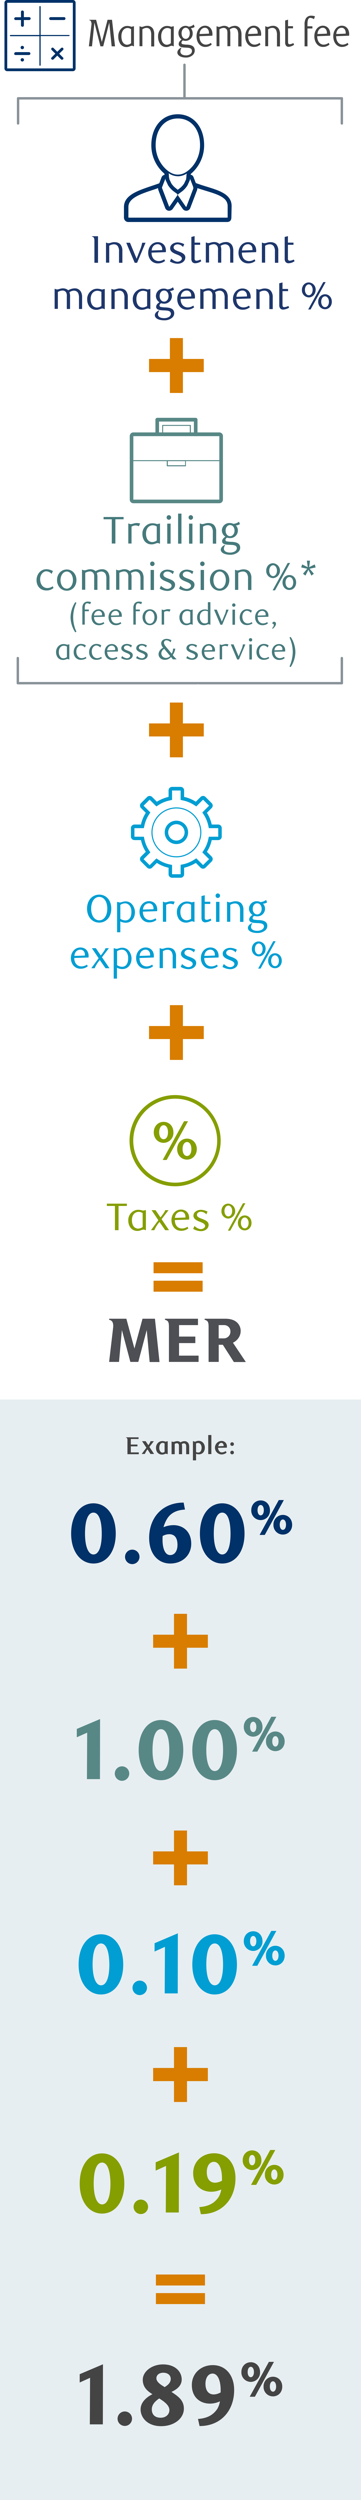 <svg id="Layer_1" data-name="Layer 1" xmlns="http://www.w3.org/2000/svg" viewBox="0 0 299.4 2072.1"><rect y="1159.96" width="299.4" height="912.14" style="fill:#e7eef1"/><path d="M124.1,1128.8l-2.4-26.4-7,26.4h-6.6l-7-26.4-2.4,26.4H90.5l3.3-28.2c.3-2.3,0-4.2-.9-5.4a4,4,0,0,0-2.4-1.3v-.9h14.3l6.7,24.7,6.7-24.7h10.3l3.8,35.9h-8.2Z" style="fill:#4d4f54"/><path d="M164.7,1128.8H140.1v-28.2c0-2.3,0-4.2-.9-5.4a4,4,0,0,0-2.4-1.3v-.9h27.4v5.3H148.5v9.5H162v5.4H148.5v10.4h16.2Z" style="fill:#4d4f54"/><path d="M193.9,1128.8l-9.1-14.2h-3.4v14.2H173v-28.2c0-2.3,0-4.2-.9-5.4a4,4,0,0,0-2.4-1.3v-.9h17.1c3.5,0,6.6.7,8.9,2.4a9.47,9.47,0,0,1,3.9,8,10.2,10.2,0,0,1-2.6,6.6,12,12,0,0,1-3.8,2.9l10.7,16h-10Zm-8.5-19.5a5.52,5.52,0,0,0,5.7-5.33v-.37a5.14,5.14,0,0,0-5-5.31,4.87,4.87,0,0,0-.54,0h-4.2v11Z" style="fill:#4d4f54"/><path d="M77.5,1295.9c-10.4,0-18.5-9.5-18.5-24.8,0-15.6,7.9-25.1,18.5-25.1s18.5,9.5,18.5,25.1S88,1295.9,77.5,1295.9Zm0-42.2c-4.6,0-7,6.7-7,17.4s2.7,17.3,7,17.3c4.5,0,6.9-6.7,6.9-17.2C84.4,1260.4,82,1253.7,77.5,1253.7Z" style="fill:#003168"/><path d="M109.7,1296.4a6,6,0,1,1,6-6A6.07,6.07,0,0,1,109.7,1296.4Z" style="fill:#003168"/><path d="M138.2,1259.5a26.25,26.25,0,0,0-2.6,6.3,21.92,21.92,0,0,1,8.3-1.7c7.6,0,14.7,5,14.7,15.4,0,9.7-7.5,16.4-17.4,16.4-10.3,0-17.5-8.2-17.5-21.2,0-16.8,10.9-29.3,28.6-29.3l1.1,5.8C144.9,1251.6,140.5,1255.3,138.2,1259.5Zm-3.3,13.6c-.1,1-.1,2.2-.1,3.2,0,7.1,2.1,12.6,6.3,12.6,4,0,6.1-3.8,6.1-8.4,0-6.4-2.8-8.9-6.9-8.9A11.38,11.38,0,0,0,134.9,1273.1Z" style="fill:#003168"/><path d="M184.3,1295.9c-10.4,0-18.5-9.5-18.5-24.8,0-15.6,7.9-25.1,18.5-25.1s18.5,9.5,18.5,25.1S194.8,1295.9,184.3,1295.9Zm0-42.2c-4.6,0-7,6.7-7,17.4s2.7,17.3,7,17.3c4.5,0,6.9-6.7,6.9-17.2C191.2,1260.4,188.8,1253.7,184.3,1253.7Z" style="fill:#003168"/><path d="M216.2,1259.9a7.83,7.83,0,0,1-7.81-7.83,2.44,2.44,0,0,0,0-.27c0-4.8,3.4-8.2,7.8-8.2s7.7,3.4,7.7,8.2a7.74,7.74,0,0,1-7.37,8.09Zm0-12.5c-1.5,0-2.6,1.7-2.6,4.3s1.1,4.3,2.6,4.3,2.6-1.7,2.6-4.3S217.7,1247.4,216.2,1247.4Zm3.4,24.8h-4.3l15.9-28.9h4.2Zm15-.3a7.76,7.76,0,0,1-7.81-7.71c0-.13,0-.26,0-.39a7.84,7.84,0,0,1,7.47-8.19h.33c4.3,0,7.7,3.4,7.7,8.2S238.9,1271.9,234.6,1271.9Zm0-12.5c-1.5,0-2.6,1.7-2.6,4.3s1.1,4.3,2.6,4.3,2.6-1.7,2.6-4.3S236.1,1259.4,234.6,1259.4Z" style="fill:#003168"/><path d="M83.7,1653.1c-10.4,0-18.5-9.5-18.5-24.8,0-15.6,7.9-25.1,18.5-25.1s18.5,9.5,18.5,25.1C102.2,1643.7,94.3,1653.1,83.7,1653.1Zm.1-42.3c-4.6,0-7,6.7-7,17.4s2.7,17.3,7,17.3c4.5,0,6.9-6.7,6.9-17.2-.1-10.7-2.5-17.5-6.9-17.5Z" style="fill:#009ed3"/><path d="M115.9,1653.6a6,6,0,1,1,6-6A6.07,6.07,0,0,1,115.9,1653.6Z" style="fill:#009ed3"/><path d="M136.6,1652.2l.2-38.6-8.6,3.9v-6.9l19.3-8.2-.1,49.8Z" style="fill:#009ed3"/><path d="M178,1653.1c-10.4,0-18.5-9.5-18.5-24.8,0-15.6,7.9-25.1,18.5-25.1s18.5,9.5,18.5,25.1C196.5,1643.7,188.6,1653.1,178,1653.1Zm.1-42.3c-4.6,0-7,6.7-7,17.4s2.7,17.3,7,17.3c4.5,0,6.9-6.7,6.9-17.2,0-10.7-2.4-17.5-6.9-17.5Z" style="fill:#009ed3"/><path d="M210,1617a7.83,7.83,0,0,1-7.81-7.83,2.44,2.44,0,0,0,0-.27c0-4.8,3.4-8.2,7.8-8.2s7.7,3.4,7.7,8.2a7.74,7.74,0,0,1-7.37,8.09Zm0-12.4c-1.5,0-2.6,1.7-2.6,4.3s1.1,4.3,2.6,4.3,2.6-1.7,2.6-4.3S211.5,1604.6,210,1604.6Zm3.4,24.7h-4.3l15.9-28.9h4.2Zm15-.3a7.76,7.76,0,0,1-7.81-7.71c0-.13,0-.26,0-.39a7.84,7.84,0,0,1,7.47-8.19h.33c4.3,0,7.7,3.4,7.7,8.2s-3.4,8.1-7.7,8.1Zm0-12.4c-1.5,0-2.6,1.7-2.6,4.3s1.1,4.3,2.6,4.3,2.6-1.7,2.6-4.3-1.1-4.3-2.6-4.3Z" style="fill:#009ed3"/><path d="M72.1,1474.7l.2-38.6-8.6,3.8V1433l19.3-8.2-.1,49.8H72.1Z" style="fill:#588886"/><path d="M101.2,1476a6,6,0,1,1,6-6A6.07,6.07,0,0,1,101.2,1476Z" style="fill:#588886"/><path d="M133.5,1475.5c-10.4,0-18.5-9.5-18.5-24.8,0-15.6,7.9-25.1,18.5-25.1s18.5,9.5,18.5,25.1C151.9,1466.1,144,1475.5,133.5,1475.5Zm0-42.3c-4.6,0-7,6.7-7,17.4s2.7,17.3,7,17.3c4.5,0,6.9-6.7,6.9-17.2,0-10.7-2.4-17.5-6.9-17.5Z" style="fill:#588886"/><path d="M178,1475.5c-10.4,0-18.5-9.5-18.5-24.8,0-15.6,7.9-25.1,18.5-25.1s18.5,9.5,18.5,25.1C196.5,1466.1,188.6,1475.5,178,1475.5Zm.1-42.3c-4.6,0-7,6.7-7,17.4s2.7,17.3,7,17.3c4.5,0,6.9-6.7,6.9-17.2,0-10.7-2.4-17.5-6.9-17.5Z" style="fill:#588886"/><path d="M210,1439.4a7.83,7.83,0,0,1-7.81-7.83,2.44,2.44,0,0,0,0-.27c0-4.8,3.4-8.2,7.8-8.2s7.7,3.4,7.7,8.2a7.74,7.74,0,0,1-7.37,8.09Zm0-12.4c-1.5,0-2.6,1.7-2.6,4.3s1.1,4.3,2.6,4.3,2.6-1.7,2.6-4.3S211.5,1427,210,1427Zm3.4,24.8h-4.3l15.9-28.9h4.2Zm15-.4a7.76,7.76,0,0,1-7.81-7.71c0-.13,0-.26,0-.39a7.84,7.84,0,0,1,7.47-8.19h.33c4.3,0,7.7,3.4,7.7,8.2S232.7,1451.4,228.4,1451.4Zm0-12.4c-1.5,0-2.6,1.7-2.6,4.3s1.1,4.3,2.6,4.3,2.6-1.7,2.6-4.3S229.9,1439,228.4,1439Z" style="fill:#588886"/><path d="M84.6,1834.7c-10.4,0-18.5-9.5-18.5-24.8,0-15.6,7.9-25.1,18.5-25.1s18.5,9.5,18.5,25.1C103.1,1825.3,95.2,1834.7,84.6,1834.7Zm.1-42.3c-4.6,0-7,6.7-7,17.4s2.7,17.3,7,17.3c4.5,0,6.9-6.7,6.9-17.2C91.5,1799.2,89.1,1792.4,84.7,1792.4Z" style="fill:#859e00"/><path d="M116.8,1835.1a6,6,0,1,1,6-6h0A6,6,0,0,1,116.8,1835.1Z" style="fill:#859e00"/><path d="M137.5,1833.8l.2-38.6-8.6,3.9v-6.9l19.3-8.2-.1,49.8Z" style="fill:#859e00"/><path d="M181.3,1821a17.87,17.87,0,0,0,2.2-6.3,19.39,19.39,0,0,1-8.3,1.9c-7.9,0-15-5-15-15.4,0-9.7,7.6-16.5,17.4-16.5,10.4,0,17.7,8.1,17.7,20.7,0,16.8-10.8,29.8-28.7,29.8l-1.3-5.9C174.5,1828.7,178.7,1824.8,181.3,1821Zm2.8-15.5c0-8.1-2.5-13.7-6.7-13.7-3.8,0-5.9,3.9-5.9,8.4,0,6.4,3.1,8.9,6.9,8.9a12,12,0,0,0,5.7-1.7Z" style="fill:#859e00"/><path d="M209.1,1798.6a7.83,7.83,0,0,1-7.81-7.83,2.44,2.44,0,0,0,0-.27c0-4.8,3.4-8.2,7.8-8.2s7.7,3.4,7.7,8.2a7.74,7.74,0,0,1-7.37,8.09Zm0-12.5c-1.5,0-2.6,1.7-2.6,4.3s1.1,4.3,2.6,4.3,2.6-1.7,2.6-4.3S210.6,1786.1,209.1,1786.1Zm3.4,24.8h-4.3l15.9-28.9h4.2Zm15-.3a7.76,7.76,0,0,1-7.81-7.71c0-.13,0-.26,0-.39a7.84,7.84,0,0,1,7.47-8.19h.33c4.3,0,7.7,3.4,7.7,8.2s-3.4,8.1-7.7,8.1Zm0-12.5c-1.5,0-2.6,1.7-2.6,4.3s1.1,4.3,2.6,4.3,2.6-1.7,2.6-4.3-1.2-4.3-2.6-4.3Z" style="fill:#859e00"/><path d="M74.5,2009.4l.2-38.6-8.6,3.9v-6.9l19.3-8.2-.1,49.8Z" style="fill:#444"/><path d="M103.5,2010.7a6,6,0,1,1,6-6,6,6,0,0,1-6,6Z" style="fill:#444"/><path d="M152.5,1996.4c0,8-7.9,14.5-18.9,14.5-11.3,0-17-7.1-17-13.9,0-6,5-10.2,9.8-12.6-3.8-2.4-8-5.5-8-12,0-6.8,7.5-12.7,16.8-12.7,10,0,15.5,5.9,15.5,12.5,0,5.9-5.3,8.8-8.5,10.3C147.8,1986.2,152.5,1989.4,152.5,1996.4Zm-26.6.6c0,4,2.3,6.9,7.4,6.9,4.4,0,7.2-2.9,7.2-6.3,0-3.1-2.5-6.1-8.5-9.7C129,1990.1,125.9,1992.7,125.9,1997Zm15.7-25.3c0-2.9-2.3-5.1-6.2-5.1-3.4,0-5.7,1.9-5.7,4.6,0,3.1,3.8,5.5,6.9,7.3,2.3-1.5,5-3.4,5-6.8Z" style="fill:#444"/><path d="M180.2,1996.6a17.87,17.87,0,0,0,2.2-6.3,19.39,19.39,0,0,1-8.3,1.9c-7.9,0-15-5-15-15.4,0-9.7,7.6-16.5,17.4-16.5,10.4,0,17.7,8.1,17.7,20.7,0,16.8-10.8,29.8-28.7,29.8l-1.3-5.9C173.4,2004.3,177.6,2000.4,180.2,1996.6ZM183,1981c0-8.1-2.5-13.7-6.7-13.7-3.8,0-5.9,3.9-5.9,8.4,0,6.4,3.1,8.9,6.9,8.9a12,12,0,0,0,5.7-1.7Z" style="fill:#444"/><path d="M208,1974.2a7.83,7.83,0,0,1-7.81-7.83,2.44,2.44,0,0,0,0-.27c0-4.8,3.4-8.2,7.8-8.2s7.7,3.4,7.7,8.2a7.8,7.8,0,0,1-7.49,8.1Zm0-12.5c-1.5,0-2.6,1.7-2.6,4.3s1.1,4.3,2.6,4.3,2.6-1.7,2.6-4.3S209.5,1961.7,208,1961.7Zm3.4,24.8h-4.3l15.9-28.9h4.2Zm15-.3a7.76,7.76,0,0,1-7.81-7.71c0-.13,0-.26,0-.39a7.84,7.84,0,0,1,7.47-8.19h.33c4.3,0,7.7,3.4,7.7,8.2S230.7,1986.2,226.4,1986.2Zm0-12.5c-1.5,0-2.6,1.7-2.6,4.3s1.1,4.3,2.6,4.3,2.6-1.7,2.6-4.3S227.8,1973.7,226.4,1973.7Z" style="fill:#444"/><rect x="127.35" y="1061.5" width="40.7" height="9.1" style="fill:#d87d00"/><rect x="127.35" y="1046.2" width="40.7" height="9.1" style="fill:#d87d00"/><rect x="129.3" y="1900.6" width="40.7" height="9.1" style="fill:#d87d00"/><rect x="129.3" y="1885.2" width="40.7" height="9.1" style="fill:#d87d00"/><polygon points="169 297.5 151.7 297.5 151.7 280.2 140.9 280.2 140.9 297.5 123.6 297.5 123.6 308.4 140.9 308.4 140.9 325.7 151.7 325.7 151.7 308.4 169 308.4 169 297.5" style="fill:#d87d00"/><polygon points="172.4 1354.9 155.1 1354.9 155.1 1337.6 144.3 1337.6 144.3 1354.9 127 1354.9 127 1365.7 144.3 1365.7 144.3 1383 155.1 1383 155.1 1365.7 172.4 1365.7 172.4 1354.9" style="fill:#d87d00"/><polygon points="172.4 1534.5 155.1 1534.5 155.1 1517.2 144.3 1517.2 144.3 1534.5 127 1534.5 127 1545.3 144.3 1545.3 144.3 1562.6 155.1 1562.6 155.1 1545.3 172.4 1545.3 172.4 1534.5" style="fill:#d87d00"/><polygon points="169 850.4 151.7 850.4 151.7 833.1 140.9 833.1 140.9 850.4 123.6 850.4 123.6 861.2 140.9 861.2 140.9 878.5 151.7 878.5 151.7 861.2 169 861.2 169 850.4" style="fill:#d87d00"/><polygon points="172.4 1714 155.1 1714 155.1 1696.7 144.3 1696.7 144.3 1714 127 1714 127 1724.9 144.3 1724.9 144.3 1742.2 155.1 1742.2 155.1 1724.9 172.4 1724.9 172.4 1714" style="fill:#d87d00"/><path d="M114.9,1191.2v1.5h-6.4v4.6H114v1.5h-5.5v5h6.6v1.5h-9.4v-11.2a3.35,3.35,0,0,0-.4-2.1,1.2,1.2,0,0,0-.9-.5v-.2h10.5Z" style="fill:#444"/><path d="M123.9,1199.3l3.9,5.8h-3l-2.5-3.8a20.87,20.87,0,0,0-2.2,3.8h-2.6l3.9-5.2-3.6-5.4h3l2.2,3.3a10.56,10.56,0,0,0,1.9-3.3h2.7Z" style="fill:#444"/><path d="M139.1,1205.2h-.6a1.82,1.82,0,0,0-2,0,5.6,5.6,0,0,1-2.1.4,4.8,4.8,0,0,1-4.3-2.4,6.41,6.41,0,0,1-.7-3.1,5.6,5.6,0,0,1,2.2-4.7,5.31,5.31,0,0,1,3.2-1,8.55,8.55,0,0,1,2.5.5l1.8-.4v10.7Zm-4.2-9.3c-1.4,0-2.8,1.3-2.8,4a4.51,4.51,0,0,0,1.2,3.5,2.49,2.49,0,0,0,1.4.6,3,3,0,0,0,1.8-.7v-6.9A3.66,3.66,0,0,0,134.9,1195.9Z" style="fill:#444"/><path d="M154.4,1205.2v-6.1a4.39,4.39,0,0,0-.3-1.9,1.81,1.81,0,0,0-1.6-.9,2.69,2.69,0,0,0-1.7.6,10.36,10.36,0,0,1,.2,2v6.4h-2.6v-6.9a2.53,2.53,0,0,0-.2-1.3,1.62,1.62,0,0,0-1.5-.9,3,3,0,0,0-1.8.6v8.5h-2.6v-10.5h.3a3,3,0,0,0,1.1.3c.9,0,1.7-.6,3.2-.6a3.67,3.67,0,0,1,2.8,1,5.49,5.49,0,0,1,3.2-1,3.72,3.72,0,0,1,3.4,1.8,6.17,6.17,0,0,1,.6,2.9v6.1h-2.5Z" style="fill:#444"/><path d="M160.6,1194.6a2,2,0,0,0,2.1,0,6,6,0,0,1,2.1-.4c3,0,5.1,2.6,5.1,5.6s-1.7,5.6-5,5.6a7.83,7.83,0,0,1-2.3-.4v5.4H160v-15.9h.6Zm2,8.9a4.27,4.27,0,0,0,1.9.4c1.7,0,2.7-1.6,2.7-4.1,0-2-1.1-3.8-2.9-3.8a3.58,3.58,0,0,0-1.7.4Z" style="fill:#444"/><path d="M175.3,1205.2h-2.6v-15.8h2.6Z" style="fill:#444"/><path d="M183.6,1205.5a5.61,5.61,0,0,1-.1-11.2,4.44,4.44,0,0,1,4.7,4.15c0,.15,0,.3,0,.45a3.74,3.74,0,0,1-.1,1l-7.3.1c.2,2.2,1.5,3.8,3.2,3.8a6.34,6.34,0,0,0,3.2-1.1l.7,1.3A6.42,6.42,0,0,1,183.6,1205.5Zm1.9-7c0-1.7-.9-2.6-1.9-2.6-1.2,0-2.3,1.1-2.5,2.8Z" style="fill:#444"/><path d="M192.5,1198.4a1.5,1.5,0,1,1,1.5-1.5,1.42,1.42,0,0,1-1.34,1.5Zm0,7a1.5,1.5,0,1,1,1.5-1.5,1.47,1.47,0,0,1-1.44,1.5Z" style="fill:#444"/><path d="M81.3,217.8h-3V200.2c0-1.4,0-2.6-.6-3.3a2,2,0,0,0-1.5-.8v-.3h5.1Z" style="fill:#1e376c"/><path d="M98.7,217.8v-9.3a7.67,7.67,0,0,0-.8-4.1,3.7,3.7,0,0,0-3.4-1.9,7,7,0,0,0-3.9,1.2v14H87.9V201.1h.4a3.5,3.5,0,0,0,1.7.5c1.4,0,2.6-.9,4.9-.9,2.6,0,4.4.9,5.4,2.5a8.11,8.11,0,0,1,1.2,4.8v9.8Z" style="fill:#1e376c"/><path d="M116.1,207.2a29.83,29.83,0,0,0,1.8-6h2.8l-7,16.6h-2l-7-16.6h3.1l5.5,13.2Z" style="fill:#1e376c"/><path d="M125.7,209.4c0,4.4,2.5,7,6,7a8.08,8.08,0,0,0,4.5-1.5l.7,1.4a9.43,9.43,0,0,1-6.1,2c-4.6,0-7.9-3.8-7.9-8.8s3.4-8.8,7.9-8.8c3.6,0,6.8,2.4,6.8,7.1a5.36,5.36,0,0,1-.1,1.2Zm8.8-2.8c0-2.7-1.8-4.2-3.7-4.2-2.7,0-4.8,2-5,5.2l8.7-.3Z" style="fill:#1e376c"/><path d="M151.8,204.7a6.13,6.13,0,0,0-4.5-2.2c-1.9,0-3.3,1.1-3.3,2.6,0,1.7,2,2.5,4.2,3.3,2.6,1,5.5,2.1,5.5,5,0,3.2-3.1,5.2-6.4,5.2a13.29,13.29,0,0,1-6.4-1.9l1.1-2.4c1.2,1.2,3.3,2.6,5.2,2.6s3.6-1.2,3.6-2.6c0-1.7-2.1-2.6-4.4-3.5-2.6-1-5.3-2.3-5.3-5,0-3,3.1-4.9,6.3-4.9a12.63,12.63,0,0,1,5.4,1.5Z" style="fill:#1e376c"/><path d="M161.9,218.2a3.1,3.1,0,0,1-2.4-1,4.24,4.24,0,0,1-.8-2.8v-18l2.7-.7v5.4H166v1.8h-4.6v11.5c0,1.2.6,1.7,1.6,1.7a10.6,10.6,0,0,0,3.3-1l.6,1.4A9.27,9.27,0,0,1,161.9,218.2Z" style="fill:#1e376c"/><path d="M190.9,217.8v-9.2a9,9,0,0,0-.7-4.1,3.91,3.91,0,0,0-3.4-2,7,7,0,0,0-3.8,1.3,10.49,10.49,0,0,1,.5,4.2v9.7h-2.7V207a5.42,5.42,0,0,0-.4-2.7,3.35,3.35,0,0,0-3.1-1.9,8.52,8.52,0,0,0-3.9,1.2v14h-2.7V201h.4a3.5,3.5,0,0,0,1.7.5c1.4,0,2.5-.9,4.9-.9a6.47,6.47,0,0,1,4.3,1.6,10.47,10.47,0,0,1,5.3-1.6,5.62,5.62,0,0,1,5.2,2.8,9.19,9.19,0,0,1,1,4.6v9.7h-2.6Z" style="fill:#1e376c"/><path d="M200.6,209.4c0,4.4,2.5,7,6,7a8.08,8.08,0,0,0,4.5-1.5l.7,1.4a9.43,9.43,0,0,1-6.1,2c-4.6,0-7.9-3.8-7.9-8.8s3.4-8.8,7.9-8.8c3.6,0,6.8,2.4,6.8,7.1a5.36,5.36,0,0,1-.1,1.2Zm8.8-2.8c0-2.7-1.8-4.2-3.7-4.2-2.7,0-4.8,2-5,5.2l8.7-.3Z" style="fill:#1e376c"/><path d="M228,217.8v-9.3a7.67,7.67,0,0,0-.8-4.1,3.7,3.7,0,0,0-3.4-1.9,7,7,0,0,0-3.9,1.2v14h-2.7V201.1h.4a3.5,3.5,0,0,0,1.7.5c1.4,0,2.6-.9,4.9-.9,2.6,0,4.4.9,5.4,2.5a8.11,8.11,0,0,1,1.2,4.8v9.8Z" style="fill:#1e376c"/><path d="M239.3,218.2a3.1,3.1,0,0,1-2.4-1,4.24,4.24,0,0,1-.8-2.8v-18l2.7-.7v5.4h4.6v1.8h-4.6v11.5c0,1.2.6,1.7,1.6,1.7a10.6,10.6,0,0,0,3.3-1l.6,1.4A9.27,9.27,0,0,1,239.3,218.2Z" style="fill:#1e376c"/><path d="M65.5,256.2V247a9,9,0,0,0-.7-4.1,3.91,3.91,0,0,0-3.4-2,7,7,0,0,0-3.8,1.3,10.49,10.49,0,0,1,.5,4.2v9.7H55.4V245.4a5.42,5.42,0,0,0-.4-2.7,3.35,3.35,0,0,0-3.1-1.9A8.52,8.52,0,0,0,48,242v14H45.3V239.4h.4a3.5,3.5,0,0,0,1.7.5c1.4,0,2.5-.9,4.9-.9a6.47,6.47,0,0,1,4.3,1.6,10.47,10.47,0,0,1,5.3-1.6,5.62,5.62,0,0,1,5.2,2.8,9.19,9.19,0,0,1,1,4.6v9.7H65.5Z" style="fill:#1e376c"/><path d="M86.9,256.2h-.4a3,3,0,0,0-1.6-.5c-1.3,0-2.6,1.1-4.9,1.1a7.13,7.13,0,0,1-5.8-2.6,10,10,0,0,1-1.9-6,8.52,8.52,0,0,1,3.5-7.3,7.71,7.71,0,0,1,4.8-1.6,12.32,12.32,0,0,1,3.9.7l2.4-.5ZM80.8,241c-2.9,0-5.6,2.2-5.6,6.9,0,2.7.8,4.8,2.3,6a4.83,4.83,0,0,0,2.9,1,7.15,7.15,0,0,0,3.7-1.3V241.9a7.65,7.65,0,0,0-3.3-.9Z" style="fill:#1e376c"/><path d="M103.2,256.2v-9.3a7.67,7.67,0,0,0-.8-4.1,3.7,3.7,0,0,0-3.4-1.9,7,7,0,0,0-3.9,1.2v14H92.4V239.5h.4a3.5,3.5,0,0,0,1.7.5c1.4,0,2.6-.9,4.9-.9,2.6,0,4.4.9,5.4,2.5a8.11,8.11,0,0,1,1.2,4.8v9.8Z" style="fill:#1e376c"/><path d="M124.7,256.2h-.4a3,3,0,0,0-1.6-.5c-1.3,0-2.6,1.1-4.9,1.1a7.13,7.13,0,0,1-5.8-2.6,10,10,0,0,1-1.9-6,8.52,8.52,0,0,1,3.5-7.3,7.71,7.71,0,0,1,4.8-1.6,12.32,12.32,0,0,1,3.9.7l2.4-.5Zm-6-15.2c-2.9,0-5.6,2.2-5.6,6.9,0,2.7.8,4.8,2.3,6a4.83,4.83,0,0,0,2.9,1,7.15,7.15,0,0,0,3.7-1.3V241.9a7.65,7.65,0,0,0-3.3-.9Z" style="fill:#1e376c"/><path d="M140.9,241.2a6,6,0,0,1,1.7,4.3,6.32,6.32,0,0,1-6.45,6.2H136a8.16,8.16,0,0,1-2.4-.4c-1,.7-1.3,1.3-1.3,1.9a1.27,1.27,0,0,0,1,1.2,23,23,0,0,0,4.3.4c3.3.2,6.9.9,6.9,4.9a4.9,4.9,0,0,1-1.7,3.6,9.84,9.84,0,0,1-6.5,2.2c-5.1,0-7.9-1.9-7.9-4.2,0-1.5,1.2-3,3.4-4h.4a5.82,5.82,0,0,0-1.2,3.1c0,2,1.8,3.3,5.2,3.3,2.5,0,5.5-1.2,5.5-3.6s-2.4-2.7-5.1-2.8c-2-.1-4.1-.1-5.6-.8a2.29,2.29,0,0,1-1.5-2.2c0-1.3.8-2.5,2.7-3.8a6.19,6.19,0,0,1-2.9-5.1,6.27,6.27,0,0,1,6.33-6.21h.27a6.12,6.12,0,0,1,2.9.7,8.76,8.76,0,0,0,4.7-1.8l.8,2A6.47,6.47,0,0,1,140.9,241.2Zm-4.8-.4c-2.3,0-3.7,2.1-3.7,4.6s1.5,4.6,3.7,4.6,3.7-2.1,3.7-4.6-1.4-4.6-3.7-4.6Z" style="fill:#1e376c"/><path d="M149.8,247.8c0,4.4,2.5,7,6,7a8.08,8.08,0,0,0,4.5-1.5l.7,1.4a9.43,9.43,0,0,1-6.1,2c-4.6,0-7.9-3.8-7.9-8.8s3.4-8.8,7.9-8.8c3.6,0,6.8,2.4,6.8,7.1a5.36,5.36,0,0,1-.1,1.2Zm8.8-2.8c0-2.7-1.8-4.2-3.7-4.2-2.7,0-4.8,2-5,5.2l8.7-.3Z" style="fill:#1e376c"/><path d="M186.3,256.2V247a9,9,0,0,0-.7-4.1,3.91,3.91,0,0,0-3.4-2,7,7,0,0,0-3.8,1.3,10.49,10.49,0,0,1,.5,4.2v9.7h-2.7V245.4a5.42,5.42,0,0,0-.4-2.7,3.35,3.35,0,0,0-3.1-1.9,8.52,8.52,0,0,0-3.9,1.2v14h-2.7V239.4h.4a3.5,3.5,0,0,0,1.7.5c1.4,0,2.5-.9,4.9-.9a6.47,6.47,0,0,1,4.3,1.6,10.47,10.47,0,0,1,5.3-1.6,5.62,5.62,0,0,1,5.2,2.8,9.19,9.19,0,0,1,1,4.6v9.7h-2.6Z" style="fill:#1e376c"/><path d="M196,247.8c0,4.4,2.5,7,6,7a8.08,8.08,0,0,0,4.5-1.5l.7,1.4a9.43,9.43,0,0,1-6.1,2c-4.6,0-7.9-3.8-7.9-8.8s3.4-8.8,7.9-8.8c3.6,0,6.8,2.4,6.8,7.1a5.36,5.36,0,0,1-.1,1.2Zm8.8-2.8c0-2.7-1.8-4.2-3.7-4.2-2.7,0-4.8,2-5,5.2l8.7-.3Z" style="fill:#1e376c"/><path d="M223.4,256.2v-9.3a7.67,7.67,0,0,0-.8-4.1,3.7,3.7,0,0,0-3.4-1.9,7,7,0,0,0-3.9,1.2v14h-2.7V239.5h.4a3.5,3.5,0,0,0,1.7.5c1.4,0,2.6-.9,4.9-.9,2.6,0,4.4.9,5.4,2.5a8.11,8.11,0,0,1,1.2,4.8v9.8Z" style="fill:#1e376c"/><path d="M234.8,256.6a3.1,3.1,0,0,1-2.4-1,4.24,4.24,0,0,1-.8-2.8v-18l2.7-.7v5.4h4.6v1.8h-4.6v11.6c0,1.2.6,1.7,1.6,1.7a10.6,10.6,0,0,0,3.3-1l.6,1.4A11,11,0,0,1,234.8,256.6Z" style="fill:#1e376c"/><path d="M256.1,246.5a5.9,5.9,0,0,1-5.71-6.07.57.57,0,0,0,0-.13c0-3.6,2.5-6.2,5.7-6.2a5.9,5.9,0,0,1,5.71,6.07.57.57,0,0,0,0,.13C261.7,243.9,259.2,246.5,256.1,246.5Zm0-10.8c-1.8,0-3.2,2-3.2,4.5s1.3,4.5,3.2,4.5,3.2-2,3.2-4.5S257.9,235.7,256.1,235.7Zm1.5,20.8h-2l12.5-22.7h2Zm12-.2c-3.2,0-5.7-2.6-5.7-6.2s2.5-6.2,5.7-6.2,5.6,2.6,5.6,6.2S272.7,256.3,269.6,256.3Zm0-10.7c-1.9,0-3.2,2-3.2,4.5s1.3,4.5,3.2,4.5,3.2-2,3.2-4.5S271.4,245.6,269.6,245.6Z" style="fill:#1e376c"/><path d="M15,103.3a1,1,0,0,1-1-1V81.5a1,1,0,0,1,1-1H152V53.7a1,1,0,0,1,1-1,1.08,1.08,0,0,1,1,1V81.5a1,1,0,0,1-1,1H16v19.8a1,1,0,0,1-1,1Z" style="fill:#899299"/><path d="M283.5,103.3a1,1,0,0,1-1-1V82.5H153a1,1,0,0,1-1-1,1.08,1.08,0,0,1,1-1H283.5a1,1,0,0,1,1,1v20.8a.94.94,0,0,1-.88,1Z" style="fill:#899299"/><path d="M92.6,38.4l-2-19.6-5,19.6H83.3l-5-19.6-2,19.6H73.7l2.1-17.6a4.74,4.74,0,0,0-.5-3.3,1.83,1.83,0,0,0-1.3-.8v-.3h5.7l4.5,17.4a6.39,6.39,0,0,1,.2,1.3,3.12,3.12,0,0,1,.3-1.2l4.5-17.5h3.7l2.5,22Z" style="fill:#444"/><path d="M111.2,38.4h-.4a2.64,2.64,0,0,0-1.4-.5c-1.2,0-2.3,1.1-4.4,1.1a6.09,6.09,0,0,1-5.2-2.6,10.53,10.53,0,0,1-1.7-6,9.1,9.1,0,0,1,3.1-7.3,6.58,6.58,0,0,1,4.3-1.6,9.75,9.75,0,0,1,3.5.7l2.1-.5V38.4Zm-5.4-15.2c-2.6,0-5.1,2.2-5.1,6.9,0,2.7.7,4.8,2.1,6a4,4,0,0,0,2.6,1,5.64,5.64,0,0,0,3.3-1.3V24.2A5,5,0,0,0,105.8,23.2Z" style="fill:#444"/><path d="M125.4,38.4V29.1a9,9,0,0,0-.7-4.1,3.35,3.35,0,0,0-3.1-1.9,6,6,0,0,0-3.5,1.2v14h-2.4V21.8h.4a2.86,2.86,0,0,0,1.5.5c1.3,0,2.3-.9,4.4-.9a5.37,5.37,0,0,1,4.9,2.5,9,9,0,0,1,1,4.8v9.8h-2.5Z" style="fill:#444"/><path d="M144.2,38.4h-.4a2.64,2.64,0,0,0-1.4-.5c-1.2,0-2.3,1.1-4.4,1.1a6.09,6.09,0,0,1-5.2-2.6,10.53,10.53,0,0,1-1.7-6,9.1,9.1,0,0,1,3.1-7.3,6.58,6.58,0,0,1,4.3-1.6,9.75,9.75,0,0,1,3.5.7l2.1-.5V38.4Zm-5.4-15.2c-2.6,0-5.1,2.2-5.1,6.9,0,2.7.7,4.8,2.1,6a4,4,0,0,0,2.6,1,5.64,5.64,0,0,0,3.3-1.3V24.2A4.83,4.83,0,0,0,138.8,23.2Z" style="fill:#444"/><path d="M158.3,23.4a6.37,6.37,0,0,1,1.5,4.3,6,6,0,0,1-5.8,6.2h-.1a7.84,7.84,0,0,1-2.2-.4,2.44,2.44,0,0,0-1.2,1.9,1.17,1.17,0,0,0,.9,1.2,18.91,18.91,0,0,0,3.9.4c3,.2,6.2.9,6.2,4.9a5.07,5.07,0,0,1-1.5,3.6,8.23,8.23,0,0,1-5.8,2.2c-4.5,0-7.1-1.9-7.1-4.2,0-1.5,1.1-3,3.1-4h.4a6.25,6.25,0,0,0-1,3.1c0,2,1.6,3.3,4.7,3.3,2.3,0,4.9-1.2,4.9-3.6s-2.2-2.7-4.6-2.8c-1.8-.1-3.7-.1-5-.8a2.33,2.33,0,0,1-1.4-2.2c0-1.3.7-2.5,2.4-3.8a6.43,6.43,0,0,1-2.6-5.1,5.92,5.92,0,0,1,5.63-6.19h.27a5.17,5.17,0,0,1,2.6.7,7.15,7.15,0,0,0,4.2-1.8l.7,2A6,6,0,0,1,158.3,23.4ZM154,23c-2,0-3.4,2.1-3.4,4.6s1.3,4.6,3.4,4.6,3.4-2.1,3.4-4.6S156,23,154,23Z" style="fill:#444"/><path d="M165.4,30c0,4.4,2.3,7,5.4,7a7.12,7.12,0,0,0,4.1-1.5l.7,1.4a8,8,0,0,1-5.5,2c-4.2,0-7.1-3.8-7.1-8.8s3-8.8,7.1-8.8c3.2,0,6.1,2.4,6.1,7.1a5.36,5.36,0,0,1-.1,1.2Zm7.9-2.8c0-2.7-1.6-4.2-3.3-4.2-2.4,0-4.3,2-4.5,5.2l7.8-.3Z" style="fill:#444"/><path d="M197.6,38.4V29.2a10.81,10.81,0,0,0-.6-4.1,3.44,3.44,0,0,0-3-2,5.8,5.8,0,0,0-3.4,1.3,12.94,12.94,0,0,1,.4,4.2v9.7h-2.4V27.7a7.25,7.25,0,0,0-.3-2.7,3,3,0,0,0-2.8-1.9,7,7,0,0,0-3.5,1.2v14h-2.4V21.8h.4a2.94,2.94,0,0,0,1.6.5c1.3,0,2.3-.9,4.4-.9a5.47,5.47,0,0,1,3.9,1.6,9.17,9.17,0,0,1,4.8-1.6,5,5,0,0,1,4.7,2.8,10.56,10.56,0,0,1,.9,4.6v9.7h-2.7Z" style="fill:#444"/><path d="M205.8,30c0,4.4,2.3,7,5.4,7a7.12,7.12,0,0,0,4.1-1.5l.7,1.4a8,8,0,0,1-5.5,2c-4.2,0-7.1-3.8-7.1-8.8s3-8.8,7.1-8.8c3.2,0,6.1,2.4,6.1,7.1a5.36,5.36,0,0,1-.1,1.2Zm7.9-2.8c0-2.7-1.6-4.2-3.3-4.2-2.4,0-4.3,2-4.5,5.2l7.8-.3Z" style="fill:#444"/><path d="M229.7,38.4V29.1A9,9,0,0,0,229,25a3.35,3.35,0,0,0-3.1-1.9,6,6,0,0,0-3.5,1.2v14H220V21.8h.4a2.86,2.86,0,0,0,1.5.5c1.3,0,2.3-.9,4.4-.9a5.37,5.37,0,0,1,4.9,2.5,9,9,0,0,1,1,4.8v9.8h-2.5Z" style="fill:#444"/><path d="M239.3,38.8a2.5,2.5,0,0,1-2.1-1,4.26,4.26,0,0,1-.7-2.8V17l2.4-.7v5.4H243v1.8h-4.1V35c0,1.2.6,1.7,1.4,1.7a8.86,8.86,0,0,0,3-1l.6,1.4A8.62,8.62,0,0,1,239.3,38.8Z" style="fill:#444"/><path d="M260.4,15.9a6.46,6.46,0,0,0-3-1.1c-1.6,0-2.4,1.5-2.4,5.3v1.7h4.1v1.8H255V38.4h-2.4V20.6a9.89,9.89,0,0,1,.8-4.8,5,5,0,0,1,4.8-2.8,9.3,9.3,0,0,1,3,.5Z" style="fill:#444"/><path d="M263.1,30c0,4.4,2.3,7,5.4,7a7.12,7.12,0,0,0,4.1-1.5l.7,1.4a8,8,0,0,1-5.5,2c-4.2,0-7.1-3.8-7.1-8.8s3-8.8,7.1-8.8c3.2,0,6.1,2.4,6.1,7.1a5.36,5.36,0,0,1-.1,1.2Zm8-2.8c0-2.7-1.6-4.2-3.3-4.2-2.4,0-4.3,2-4.5,5.2l7.8-.3Z" style="fill:#444"/><path d="M278.8,30c0,4.4,2.3,7,5.4,7a7.12,7.12,0,0,0,4.1-1.5l.7,1.4a8,8,0,0,1-5.5,2c-4.2,0-7.1-3.8-7.1-8.8s3-8.8,7.1-8.8c3.2,0,6.1,2.4,6.1,7.1a5.36,5.36,0,0,1-.1,1.2Zm7.9-2.8c0-2.7-1.6-4.2-3.3-4.2-2.4,0-4.3,2-4.5,5.2l7.8-.3Z" style="fill:#444"/><path d="M62.7,2.3A2.26,2.26,0,0,0,60.48,0H6A2.26,2.26,0,0,0,3.7,2.22V56.7A2.26,2.26,0,0,0,5.92,59H60.4a2.26,2.26,0,0,0,2.3-2.22V2.3ZM6,56.7V2.3H60.4V56.7Z" style="fill:#003168"/><path d="M57.2,29H33.7V5.5a.5.5,0,0,0-1,0V29H8.7a.5.5,0,0,0,0,1h24V54a.47.47,0,0,0,.44.5h.06a.56.56,0,0,0,.5-.6v-24H57.2a.47.47,0,0,0,.5-.44V29.4C57.7,29.1,57.5,29,57.2,29Z" style="fill:#003168"/><path d="M42,16.6H53.1a1.22,1.22,0,0,0,1.2-1.2,1.16,1.16,0,0,0-1.12-1.2H42a1.2,1.2,0,0,0,0,2.4Z" style="fill:#003168"/><path d="M52.3,41.4a1.13,1.13,0,1,0-1.6-1.6h0l-3.2,3.1-3.1-3.1a1.13,1.13,0,1,0-1.6,1.6h0l3.1,3.1-3.1,3.1a1,1,0,0,0-.2,1.4,1,1,0,0,0,.2.2,1.22,1.22,0,0,0,1.6,0l3.1-3.1,3.1,3.1a1.22,1.22,0,0,0,1.6,0,1,1,0,0,0,.2-1.4,1,1,0,0,0-.2-.2l-3.1-3.1Z" style="fill:#003168"/><path d="M11.8,44.5a1,1,0,0,0,.89,1.1H24a1.2,1.2,0,1,0,0-2.4H13A1.3,1.3,0,0,0,11.8,44.5Z" style="fill:#003168"/><circle cx="18.5" cy="49.6" r="1.4" style="fill:#003168"/><circle cx="18.49" cy="39.39" r="1.4" style="fill:#003168"/><path d="M13,16.6h4.4V21a1.22,1.22,0,0,0,1.2,1.2,1.16,1.16,0,0,0,1.2-1.12V16.6h4.4a1.22,1.22,0,0,0,1.2-1.2,1.16,1.16,0,0,0-1.12-1.2H19.8V9.9a1.22,1.22,0,0,0-1.2-1.2,1.16,1.16,0,0,0-1.2,1.12V14.3H13a1.22,1.22,0,0,0-1.2,1.2,1.09,1.09,0,0,0,1,1.11Z" style="fill:#003168"/><path d="M192.1,170.8c0-9.7-10-12.8-20.7-16.1-3-.9-6.1-1.9-9-3l-1.9-4.9a3.09,3.09,0,0,0-2.4-2c.1-.3.1-.6.2-.7a30.89,30.89,0,0,0,11-23.8c0-15.1-9-25.6-21.9-25.6s-21.9,10.5-21.9,25.6a30.78,30.78,0,0,0,10.8,23.6,8.43,8.43,0,0,1,.2,1,3.36,3.36,0,0,0-2.5,2l-1.9,5c-2.1.8-4.2,1.5-6.3,2.2-11.8,4-23,7.7-23,17.5v8.7A3.69,3.69,0,0,0,106,184h82.4c2.2,0,3.5-1.4,3.5-3.7Zm-32-16.2.1.4a2.21,2.21,0,0,1,0,1.6l-5.6,14.7c-.1.1-.1.2-.2.2s-.1,0-.2-.1l-6.4-9.2a1,1,0,0,1,.1-1.3l3-2.2a19,19,0,0,0,4.6-5.1l.6-1.3,1.4-3.1.1-1.1Zm-25.6.4.1-.3,2.6-6.7.1,1.1,1.5,3.2.5,1.1a18.83,18.83,0,0,0,4.6,5.1l3,2.2a.93.93,0,0,1,.1,1.3l-6.4,9.2c-.1.1-.1.1-.2.1a.22.22,0,0,1-.2-.2l-5.6-14.7a1.4,1.4,0,0,1-.1-1.4Zm11.3,1a15.84,15.84,0,0,1-3.7-4l-1.7-3.6v-.5a1.68,1.68,0,0,0-.3-1,18.23,18.23,0,0,0-.2-3.3,13.87,13.87,0,0,0,7.7,2.5h.4a13.53,13.53,0,0,0,6.9-2.3,11.48,11.48,0,0,0-.3,3.2,3.12,3.12,0,0,0-.2,1v.5l-1.7,3.6a15.84,15.84,0,0,1-3.7,4l-1.6,1.2Zm-9.6-17.2a27.22,27.22,0,0,1-7.1-18.5c0-13.2,7.4-22.1,18.4-22.1s18.4,8.9,18.4,22.1a27.29,27.29,0,0,1-6.2,17.5c-3.9,4.5-7.8,6.8-11.8,6.9-5.5.3-9.8-3.9-11.7-5.9Zm52.5,41.6H106.6a.35.35,0,0,1-.1-.2h0v-8.7c0-7.3,10-10.7,20.6-14.2,1.3-.4,2.7-.9,4-1.4a5.53,5.53,0,0,0,.3,1.8l5.6,14.7a3.46,3.46,0,0,0,3.3,2.3,3.81,3.81,0,0,0,2.9-1.5l4.2-6,4.2,6a3.66,3.66,0,0,0,2.9,1.5,3.55,3.55,0,0,0,3.3-2.3l5.6-14.7a5.53,5.53,0,0,0,.3-1.8c2.3.8,4.6,1.5,6.9,2.2,10.2,3.1,18.2,5.6,18.2,12.7v9.4A.3.3,0,0,0,188.7,180.4Z" style="fill:#003168"/><path d="M82.3,764.7c-5.5,0-10.1-4.4-10.1-11.6s4.6-11.6,10.1-11.6,10,4.4,10,11.6S87.8,764.7,82.3,764.7Zm0-21.3c-4,0-6.7,4-6.7,9.7s2.7,9.7,6.7,9.7,6.7-4,6.7-9.7S86.3,743.4,82.3,743.4Z" style="fill:#009ed3"/><path d="M97.6,747.5a4.08,4.08,0,0,0,1.9.5c1.4,0,2.4-.9,4.7-.9a6.87,6.87,0,0,1,5.6,2.8,10.28,10.28,0,0,1,2.1,6.2c0,4.4-2.6,8.7-7.7,8.7a10.22,10.22,0,0,1-4.4-1.1v9H97.1V747.6h.5Zm2.3,14.1a7.82,7.82,0,0,0,4,1.3c3.2,0,5.1-2.5,5.1-7.2,0-3.8-1.9-7-5.4-7a7.31,7.31,0,0,0-3.8,1.3v11.6Z" style="fill:#009ed3"/><path d="M118.5,755.6c0,4.4,2.5,7,6,7a8.08,8.08,0,0,0,4.5-1.5l.7,1.4a9.43,9.43,0,0,1-6.1,2c-4.6,0-7.9-3.8-7.9-8.8s3.4-8.8,7.9-8.8c3.6,0,6.8,2.4,6.8,7.1a5.36,5.36,0,0,1-.1,1.2Zm8.8-2.7c0-2.7-1.8-4.2-3.7-4.2-2.7,0-4.8,2-5,5.2l8.7-.3Z" style="fill:#009ed3"/><path d="M143.9,749.7a6.81,6.81,0,0,0-2.8-.7,6.35,6.35,0,0,0-3.3,1v14h-2.7V747.4h.4a3,3,0,0,0,1.7.5c1.3,0,2.8-.9,5-.9a9.2,9.2,0,0,1,2.7.4Z" style="fill:#009ed3"/><path d="M161.3,764.1h-.4a3,3,0,0,0-1.6-.5c-1.3,0-2.6,1.1-4.9,1.1a7.13,7.13,0,0,1-5.8-2.6,10,10,0,0,1-1.9-6,8.52,8.52,0,0,1,3.5-7.3,7.71,7.71,0,0,1,4.8-1.6,12.32,12.32,0,0,1,3.9.7l2.4-.5Zm-6.1-15.2c-2.9,0-5.6,2.2-5.6,6.9,0,2.7.8,4.8,2.3,6a4.83,4.83,0,0,0,2.9,1,7.15,7.15,0,0,0,3.7-1.3V749.9A5.63,5.63,0,0,0,155.2,748.9Z" style="fill:#009ed3"/><path d="M170.3,764.5a3.1,3.1,0,0,1-2.4-1,4.24,4.24,0,0,1-.8-2.8v-18l2.7-.7v5.4h4.6v1.8h-4.6v11.5c0,1.2.6,1.7,1.6,1.7a10.6,10.6,0,0,0,3.3-1l.6,1.4A10.67,10.67,0,0,1,170.3,764.5Z" style="fill:#009ed3"/><path d="M180.6,744.3a1.88,1.88,0,0,1-1.8-1.9,1.83,1.83,0,0,1,1.74-1.9h.06a1.9,1.9,0,0,1,1.9,1.9h0A2,2,0,0,1,180.6,744.3Zm1.4,19.8h-2.8V747.5H182Z" style="fill:#009ed3"/><path d="M199.1,764.1v-9.3a7.67,7.67,0,0,0-.8-4.1,3.7,3.7,0,0,0-3.4-1.9A7,7,0,0,0,191,750v14h-2.7V747.4h.4a3.5,3.5,0,0,0,1.7.5c1.4,0,2.6-.9,4.9-.9,2.6,0,4.4.9,5.4,2.5a8.11,8.11,0,0,1,1.2,4.8v9.8Z" style="fill:#009ed3"/><path d="M218.1,749a6,6,0,0,1,1.7,4.3,6.32,6.32,0,0,1-6.45,6.2h-.15a8.16,8.16,0,0,1-2.4-.4c-1,.7-1.3,1.3-1.3,1.9a1.27,1.27,0,0,0,1,1.2,23,23,0,0,0,4.3.4c3.3.2,6.9.9,6.9,4.9a4.9,4.9,0,0,1-1.7,3.6,9.84,9.84,0,0,1-6.5,2.2c-5.1,0-7.9-1.9-7.9-4.2,0-1.5,1.2-3,3.4-4h.4a5.82,5.82,0,0,0-1.2,3.1c0,2,1.8,3.3,5.2,3.3,2.5,0,5.5-1.2,5.5-3.6s-2.4-2.7-5.1-2.8c-2-.1-4.1-.1-5.6-.8a2.29,2.29,0,0,1-1.5-2.2c0-1.3.8-2.5,2.7-3.8a6.19,6.19,0,0,1-2.9-5.1,6.27,6.27,0,0,1,6.33-6.21h.27a6.12,6.12,0,0,1,2.9.7,8.76,8.76,0,0,0,4.7-1.8l.8,2A6.25,6.25,0,0,1,218.1,749Zm-4.8-.3c-2.3,0-3.7,2.1-3.7,4.6s1.5,4.6,3.7,4.6,3.7-2.1,3.7-4.6-1.4-4.6-3.7-4.6Z" style="fill:#009ed3"/><path d="M61.6,794c0,4.4,2.5,7,6,7a8.08,8.08,0,0,0,4.5-1.5l.7,1.4a9.43,9.43,0,0,1-6.1,2c-4.6,0-7.9-3.8-7.9-8.8s3.4-8.8,7.9-8.8c3.6,0,6.8,2.4,6.8,7.1a5.36,5.36,0,0,1-.1,1.2Zm8.8-2.7c0-2.7-1.8-4.2-3.7-4.2-2.7,0-4.8,2-5,5.2l8.7-.3Z" style="fill:#009ed3"/><path d="M84.6,793.4l6.2,9.1H87.5l-4.7-6.8a25.83,25.83,0,0,0-4.3,6.8H75.7l6.1-8.3-5.6-8.3h3.3l4.1,6c2.2-2.8,3.5-4.6,3.9-6h2.8Z" style="fill:#009ed3"/><path d="M94.8,785.9a4.08,4.08,0,0,0,1.9.5c1.4,0,2.4-.9,4.7-.9a6.87,6.87,0,0,1,5.6,2.8,10.28,10.28,0,0,1,2.1,6.2c0,4.4-2.6,8.7-7.7,8.7a10.22,10.22,0,0,1-4.4-1.1v9H94.3V785.9ZM97.2,800a7.82,7.82,0,0,0,4,1.3c3.2,0,5.1-2.5,5.1-7.2,0-3.8-1.9-7-5.4-7a7.31,7.31,0,0,0-3.8,1.3V800Z" style="fill:#009ed3"/><path d="M115.7,794c0,4.4,2.5,7,6,7a8.08,8.08,0,0,0,4.5-1.5l.7,1.4a9.43,9.43,0,0,1-6.1,2c-4.6,0-7.9-3.8-7.9-8.8s3.4-8.8,7.9-8.8c3.6,0,6.8,2.4,6.8,7.1a5.36,5.36,0,0,1-.1,1.2Zm8.8-2.7c0-2.7-1.8-4.2-3.7-4.2-2.7,0-4.8,2-5,5.2l8.7-.3Z" style="fill:#009ed3"/><path d="M143.2,802.5v-9.3a7.67,7.67,0,0,0-.8-4.1,3.7,3.7,0,0,0-3.4-1.9,7,7,0,0,0-3.9,1.2v14h-2.7V785.9h.4a3.5,3.5,0,0,0,1.7.5c1.4,0,2.6-.9,4.9-.9,2.6,0,4.4.9,5.4,2.5a8.11,8.11,0,0,1,1.2,4.8v9.8h-2.8Z" style="fill:#009ed3"/><path d="M160.8,789.4a6.13,6.13,0,0,0-4.5-2.2c-1.9,0-3.3,1.1-3.3,2.6,0,1.7,2,2.5,4.2,3.3,2.6,1,5.5,2.1,5.5,5,0,3.2-3.1,5.2-6.4,5.2a13.29,13.29,0,0,1-6.4-1.9L151,799c1.2,1.2,3.3,2.6,5.2,2.6s3.6-1.2,3.6-2.6c0-1.7-2.1-2.6-4.4-3.5-2.6-1-5.3-2.3-5.3-5,0-3,3.1-4.9,6.3-4.9a12.63,12.63,0,0,1,5.4,1.5Z" style="fill:#009ed3"/><path d="M169.4,794c0,4.4,2.5,7,6,7a8.08,8.08,0,0,0,4.5-1.5l.7,1.4a9.43,9.43,0,0,1-6.1,2c-4.6,0-7.9-3.8-7.9-8.8s3.4-8.8,7.9-8.8c3.6,0,6.8,2.4,6.8,7.1a5.36,5.36,0,0,1-.1,1.2Zm8.8-2.7c0-2.7-1.8-4.2-3.7-4.2-2.7,0-4.8,2-5,5.2l8.7-.3Z" style="fill:#009ed3"/><path d="M195.4,789.4a6.13,6.13,0,0,0-4.5-2.2c-1.9,0-3.3,1.1-3.3,2.6,0,1.7,2,2.5,4.2,3.3,2.6,1,5.5,2.1,5.5,5,0,3.2-3.1,5.2-6.4,5.2a13.29,13.29,0,0,1-6.4-1.9l1.1-2.4c1.2,1.2,3.3,2.6,5.2,2.6s3.6-1.2,3.6-2.6c0-1.7-2.1-2.6-4.4-3.5-2.6-1-5.3-2.3-5.3-5,0-3,3.1-4.9,6.3-4.9a12.63,12.63,0,0,1,5.4,1.5Z" style="fill:#009ed3"/><path d="M214.6,792.7a5.9,5.9,0,0,1-5.71-6.07.57.57,0,0,0,0-.13c0-3.6,2.5-6.2,5.7-6.2a5.9,5.9,0,0,1,5.71,6.07.57.57,0,0,0,0,.13C220.2,790.2,217.7,792.7,214.6,792.7Zm0-10.7c-1.8,0-3.2,2-3.2,4.5s1.3,4.5,3.2,4.5,3.2-2,3.2-4.5S216.4,782,214.6,782Zm1.5,20.8h-2l12.5-22.7h2Zm12-.3c-3.2,0-5.7-2.6-5.7-6.2s2.5-6.2,5.7-6.2,5.6,2.6,5.6,6.2S231.2,802.5,228.1,802.5Zm0-10.7c-1.9,0-3.2,2-3.2,4.5s1.3,4.5,3.2,4.5,3.2-2,3.2-4.5-1.4-4.5-3.2-4.5Z" style="fill:#009ed3"/><path d="M156,689.9a9.7,9.7,0,1,0-9.7,9.7A9.7,9.7,0,0,0,156,689.9Zm-9.7-6.8a6.8,6.8,0,1,1-6.8,6.8h0A6.82,6.82,0,0,1,146.3,683.1Z" style="fill:#009ed3"/><path d="M167,689.9a20.7,20.7,0,1,0-20.7,20.7A20.7,20.7,0,0,0,167,689.9Zm-20.7,19.8a19.8,19.8,0,1,1,19.8-19.8h0A19.86,19.86,0,0,1,146.3,709.7Z" style="fill:#009ed3"/><path d="M171.6,706a29.68,29.68,0,0,0,4-9.7H181a2.9,2.9,0,0,0,2.9-2.9h0v-7.1a2.9,2.9,0,0,0-2.9-2.9h-5.4a29.77,29.77,0,0,0-4-9.7l3.9-3.9a2.9,2.9,0,0,0,.1-4.1l-.1-.1-5-5a2.9,2.9,0,0,0-4.1-.1l-.1.1-3.9,3.9a29.68,29.68,0,0,0-9.7-4v-5.4a2.9,2.9,0,0,0-2.9-2.9h-7.1a2.9,2.9,0,0,0-2.9,2.9h0v5.4a31.94,31.94,0,0,0-9.7,4l-3.9-3.9a2.9,2.9,0,0,0-4.1-.1l-.1.1-5,5a2.9,2.9,0,0,0-.1,4.1l.1.1,3.9,3.9a29.77,29.77,0,0,0-4,9.7h-5.4a2.9,2.9,0,0,0-2.9,2.9h0v7.1a2.9,2.9,0,0,0,2.9,2.9h5.4a29.68,29.68,0,0,0,4,9.7l-3.9,3.9a2.9,2.9,0,0,0-.1,4.1l.1.1,5,5a2.9,2.9,0,0,0,4.1.1l.1-.1,3.9-3.9a29.68,29.68,0,0,0,9.7,4v5.4a2.9,2.9,0,0,0,2.9,2.9h7.1a2.9,2.9,0,0,0,2.9-2.9h0v-5.4a31.94,31.94,0,0,0,9.7-4l3.9,3.9a2.9,2.9,0,0,0,4.1.1l.1-.1,5-5a2.9,2.9,0,0,0,.1-4.1l-.1-.1Zm-3.2,11-3.9-3.9-1.7-1.7-2,1.3a27.54,27.54,0,0,1-8.7,3.6l-2.3.5v7.8h-7.1v-7.7l-2.3-.5a27.54,27.54,0,0,1-8.7-3.6l-2-1.3-1.7,1.7-3.9,3.9-5-5,3.9-3.9,1.7-1.7-1.3-2a27.54,27.54,0,0,1-3.6-8.7l-.5-2.3h-7.8v-7.1h7.8l.5-2.3a27.54,27.54,0,0,1,3.6-8.7l1.3-2-1.7-1.7-3.9-3.9,5-5,3.9,3.9,1.7,1.7,2-1.3a27.54,27.54,0,0,1,8.7-3.6l2.3-.5v-7.8h7.1V663l2.3.5a27.54,27.54,0,0,1,8.7,3.6l2,1.3,1.7-1.7,3.9-3.9,5,5-3.9,3.9-1.7,1.7,1.3,2a27.54,27.54,0,0,1,3.6,8.7l.5,2.3H181v7.1h-7.8l-.5,2.3a27.54,27.54,0,0,1-3.6,8.7l-1.3,2,1.7,1.7,3.9,3.9Z" style="fill:#009ed3"/><path d="M98.32,999.53v20.1h-3v-20.1h-6.7v-1.9h16.6v1.9Z" style="fill:#859e00"/><path d="M121,1019.63h-.4a2.94,2.94,0,0,0-1.6-.5c-1.3,0-2.6,1.1-4.9,1.1a7.13,7.13,0,0,1-5.8-2.6,10,10,0,0,1-1.9-6,8.52,8.52,0,0,1,3.5-7.3,7.73,7.73,0,0,1,4.8-1.6,12.32,12.32,0,0,1,3.9.7l2.4-.5Zm-6-15.2c-2.9,0-5.6,2.2-5.6,6.9,0,2.7.8,4.8,2.3,6a4.83,4.83,0,0,0,2.9,1,7.34,7.34,0,0,0,3.7-1.3v-11.6A6.35,6.35,0,0,0,115,1004.43Z" style="fill:#859e00"/><path d="M134,1010.53l6.2,9.1H137l-4.7-6.8a25.66,25.66,0,0,0-4.3,6.8h-2.8l6.1-8.3-5.6-8.3H129l4.1,6c2.2-2.8,3.5-4.6,3.9-6h2.8Z" style="fill:#859e00"/><path d="M145,1011.23c0,4.4,2.5,7,6,7a8.06,8.06,0,0,0,4.5-1.5l.7,1.4a9.52,9.52,0,0,1-6.1,2c-4.6,0-7.9-3.8-7.9-8.8s3.4-8.8,7.9-8.8c3.6,0,6.8,2.4,6.8,7.1a5.41,5.41,0,0,1-.1,1.2Zm8.8-2.8c0-2.7-1.8-4.2-3.7-4.2-2.7,0-4.8,2-5,5.2l8.7-.3Z" style="fill:#859e00"/><path d="M171.12,1006.53a6.06,6.06,0,0,0-4.5-2.2c-1.9,0-3.3,1.1-3.3,2.6,0,1.7,2,2.5,4.2,3.3,2.6,1,5.5,2.1,5.5,5,0,3.2-3.1,5.2-6.4,5.2a13.4,13.4,0,0,1-6.4-1.9l1.1-2.4c1.2,1.2,3.3,2.6,5.2,2.6s3.6-1.2,3.6-2.6c0-1.7-2.1-2.6-4.4-3.5-2.6-1-5.3-2.3-5.3-5,0-3,3.1-4.9,6.3-4.9a12.59,12.59,0,0,1,5.4,1.5Z" style="fill:#859e00"/><path d="M189.35,1010a5.89,5.89,0,0,1-5.7-6.07v-.13c0-3.6,2.5-6.2,5.7-6.2a6.22,6.22,0,0,1,0,12.4Zm0-10.8c-1.8,0-3.2,2-3.2,4.5s1.3,4.5,3.2,4.5,3.2-2,3.2-4.5-1.4-4.5-3.2-4.5ZM191,1020h-2l12.5-22.7h2Zm12-.2c-3.2,0-5.7-2.6-5.7-6.2s2.5-6.2,5.7-6.2,5.6,2.6,5.6,6.2S206.05,1019.78,203,1019.78Zm0-10.7c-1.9,0-3.2,2-3.2,4.5s1.3,4.5,3.2,4.5,3.2-2,3.2-4.5S204.75,1009.08,203,1009.08Z" style="fill:#859e00"/><path d="M145.32,910.63a34.8,34.8,0,1,1-34.8,34.8h0a34.83,34.83,0,0,1,34.8-34.8m0-3a37.8,37.8,0,1,0,37.7,37.9v-.1A37.83,37.83,0,0,0,145.32,907.63Z" style="fill:#859e00"/><path d="M135.72,947.23c-4.6,0-8.2-3.6-8.2-8.7s3.6-8.7,8.2-8.7,8.1,3.6,8.1,8.7a8.21,8.21,0,0,1-7.72,8.68Zm0-14.6c-2.1,0-3.7,2.3-3.7,5.8s1.5,5.8,3.7,5.8,3.6-2.3,3.6-5.8S137.82,932.63,135.72,932.63Zm2.5,28.8h-3.3l17.7-32.1h3.3Zm16.9-.3c-4.6,0-8.2-3.6-8.2-8.7s3.6-8.7,8.2-8.7,8.1,3.7,8.1,8.7S159.62,961.13,155.12,961.13Zm0-14.6c-2.1,0-3.7,2.3-3.7,5.8s1.5,5.8,3.7,5.8,3.6-2.3,3.6-5.8S157.22,946.53,155.12,946.53Z" style="fill:#859e00"/><path d="M95.7,430.4v20.1h-3V430.4H85.9v-1.9h16.6v1.9Z" style="fill:#467a7c"/><path d="M115.2,436.2a6.81,6.81,0,0,0-2.8-.7,6.35,6.35,0,0,0-3.3,1v14h-2.7V433.9h.4a3,3,0,0,0,1.7.5c1.3,0,2.8-.9,5-.9a9.2,9.2,0,0,1,2.7.4Z" style="fill:#467a7c"/><path d="M132.7,450.6h-.4a3,3,0,0,0-1.6-.5c-1.3,0-2.6,1.1-4.9,1.1a7.13,7.13,0,0,1-5.8-2.6,10,10,0,0,1-1.9-6,8.52,8.52,0,0,1,3.5-7.3,7.71,7.71,0,0,1,4.8-1.6,12.32,12.32,0,0,1,3.9.7l2.4-.5v16.7Zm-6-15.2c-2.9,0-5.6,2.2-5.6,6.9,0,2.7.8,4.8,2.3,6a4.83,4.83,0,0,0,2.9,1A7.15,7.15,0,0,0,130,448V436.4A5.85,5.85,0,0,0,126.7,435.4Z" style="fill:#467a7c"/><path d="M140,430.8a1.88,1.88,0,0,1-1.8-1.9,1.83,1.83,0,0,1,1.74-1.9H140a1.9,1.9,0,1,1,0,3.8Zm1.4,19.8h-2.7V434h2.8v16.6Z" style="fill:#467a7c"/><path d="M150.5,450.6h-2.8V425.7h2.8Z" style="fill:#467a7c"/><path d="M158.2,430.8a1.88,1.88,0,0,1-1.8-1.9,1.83,1.83,0,0,1,1.74-1.9h.06a1.9,1.9,0,0,1,0,3.8Zm1.4,19.8h-2.8V434h2.8Z" style="fill:#467a7c"/><path d="M176.5,450.6v-9.3a7.67,7.67,0,0,0-.8-4.1,3.7,3.7,0,0,0-3.4-1.9,7,7,0,0,0-3.9,1.2v14h-2.7V433.9h.4a3.5,3.5,0,0,0,1.7.5c1.4,0,2.6-.9,4.9-.9,2.6,0,4.4.9,5.4,2.5a8.11,8.11,0,0,1,1.2,4.8v9.8Z" style="fill:#467a7c"/><path d="M195.6,435.5a6,6,0,0,1,1.7,4.3,6.32,6.32,0,0,1-6.45,6.2h-.15a8.16,8.16,0,0,1-2.4-.4c-1,.7-1.3,1.3-1.3,1.9a1.27,1.27,0,0,0,1,1.2,23,23,0,0,0,4.3.4c3.3.2,6.9.9,6.9,4.9a4.9,4.9,0,0,1-1.7,3.6,9.84,9.84,0,0,1-6.5,2.2c-5.1,0-7.9-1.9-7.9-4.2,0-1.5,1.2-3,3.4-4h.4a5.82,5.82,0,0,0-1.2,3.1c0,2,1.8,3.3,5.2,3.3,2.5,0,5.5-1.2,5.5-3.6s-2.4-2.7-5.1-2.8c-2-.1-4.1-.1-5.6-.8a2.29,2.29,0,0,1-1.5-2.2c0-1.3.8-2.5,2.7-3.8a6.19,6.19,0,0,1-2.9-5.1,6.27,6.27,0,0,1,6.33-6.21h.27a6.12,6.12,0,0,1,2.9.7,8.76,8.76,0,0,0,4.7-1.8l.8,2A6.25,6.25,0,0,1,195.6,435.5Zm-4.8-.3c-2.3,0-3.7,2.1-3.7,4.6s1.5,4.6,3.7,4.6,3.7-2.1,3.7-4.6-1.4-4.6-3.7-4.6Z" style="fill:#467a7c"/><path d="M38.4,489.4c-4.7,0-8.1-3.4-8.1-8.5s3.5-9.1,8.1-9.1a11.08,11.08,0,0,1,5.5,1.5l-1.1,2.4a6,6,0,0,0-4.4-2.2c-2.5,0-5.1,2.7-5.1,6.5,0,4.8,2.8,7.4,5.9,7.4a7.67,7.67,0,0,0,4.5-1.5l.7,1.4A8.37,8.37,0,0,1,38.4,489.4Z" style="fill:#467a7c"/><path d="M55.4,489.6c-4.5,0-8.1-3.6-8.1-8.8s3.6-8.8,8.1-8.8,8,3.7,8,8.8S59.9,489.6,55.4,489.6Zm0-15.9c-2.9,0-5.2,3.1-5.2,7.1s2.1,7.1,5.2,7.1c2.9,0,5.1-3.2,5.1-7.1s-2.2-7.1-5.1-7.1Z" style="fill:#467a7c"/><path d="M88.2,489v-9.2a9,9,0,0,0-.7-4.1,3.91,3.91,0,0,0-3.4-2,7,7,0,0,0-3.8,1.3,10.49,10.49,0,0,1,.5,4.2v9.7H78.1V478.2a5.42,5.42,0,0,0-.4-2.7,3.35,3.35,0,0,0-3.1-1.9,8.52,8.52,0,0,0-3.9,1.2v14H68V472.2h.4a3.5,3.5,0,0,0,1.7.5c1.4,0,2.5-.9,4.9-.9a6.47,6.47,0,0,1,4.3,1.6,10.47,10.47,0,0,1,5.3-1.6,5.62,5.62,0,0,1,5.2,2.8,9.19,9.19,0,0,1,1,4.6v9.7H88.2Z" style="fill:#467a7c"/><path d="M116.5,489v-9.2a9,9,0,0,0-.7-4.1,3.91,3.91,0,0,0-3.4-2,7,7,0,0,0-3.8,1.3,10.49,10.49,0,0,1,.5,4.2v9.7h-2.7V478.2a5.42,5.42,0,0,0-.4-2.7,3.35,3.35,0,0,0-3.1-1.9,8.52,8.52,0,0,0-3.9,1.2v14H96.3V472.2h.4a3.5,3.5,0,0,0,1.7.5c1.4,0,2.5-.9,4.9-.9a6.47,6.47,0,0,1,4.3,1.6,10.47,10.47,0,0,1,5.3-1.6,5.62,5.62,0,0,1,5.2,2.8,9.19,9.19,0,0,1,1,4.6v9.7h-2.6Z" style="fill:#467a7c"/><path d="M126.3,469.2a1.88,1.88,0,0,1-1.8-1.9,1.83,1.83,0,0,1,1.74-1.9h.06a1.9,1.9,0,1,1,0,3.8Zm1.4,19.8h-2.8V472.4h2.8Z" style="fill:#467a7c"/><path d="M143.3,475.9a6.13,6.13,0,0,0-4.5-2.2c-1.9,0-3.3,1.1-3.3,2.6,0,1.7,2,2.5,4.2,3.3,2.6,1,5.5,2.1,5.5,5,0,3.2-3.1,5.2-6.4,5.2a13.29,13.29,0,0,1-6.4-1.9l1.1-2.4c1.2,1.2,3.3,2.6,5.2,2.6s3.6-1.2,3.6-2.6c0-1.7-2.1-2.6-4.4-3.5-2.6-1-5.3-2.3-5.3-5,0-3,3.1-4.9,6.3-4.9a12.63,12.63,0,0,1,5.4,1.5Z" style="fill:#467a7c"/><path d="M159.4,475.9a6.13,6.13,0,0,0-4.5-2.2c-1.9,0-3.3,1.1-3.3,2.6,0,1.7,2,2.5,4.2,3.3,2.6,1,5.5,2.1,5.5,5,0,3.2-3.1,5.2-6.4,5.2a13.29,13.29,0,0,1-6.4-1.9l1.1-2.4c1.2,1.2,3.3,2.6,5.2,2.6s3.6-1.2,3.6-2.6c0-1.7-2.1-2.6-4.4-3.5-2.6-1-5.3-2.3-5.3-5,0-3,3.1-4.9,6.3-4.9a12.63,12.63,0,0,1,5.4,1.5Z" style="fill:#467a7c"/><path d="M167.8,469.2a1.88,1.88,0,0,1-1.8-1.9,1.83,1.83,0,0,1,1.74-1.9h.06a1.9,1.9,0,1,1,0,3.8Zm1.4,19.8h-2.8V472.4h2.8Z" style="fill:#467a7c"/><path d="M182.2,489.6c-4.5,0-8.1-3.6-8.1-8.8s3.6-8.8,8.1-8.8,8,3.7,8,8.8S186.6,489.6,182.2,489.6Zm0-15.9c-2.9,0-5.2,3.1-5.2,7.1s2.1,7.1,5.2,7.1c2.9,0,5.1-3.2,5.1-7.1s-2.2-7.1-5.1-7.1Z" style="fill:#467a7c"/><path d="M205.7,489v-9.3a7.67,7.67,0,0,0-.8-4.1,3.7,3.7,0,0,0-3.4-1.9,7,7,0,0,0-3.9,1.2v14h-2.7V472.3h.4a3.5,3.5,0,0,0,1.7.5c1.4,0,2.6-.9,4.9-.9,2.6,0,4.4.9,5.4,2.5a8.11,8.11,0,0,1,1.2,4.8V489Z" style="fill:#467a7c"/><path d="M226.5,479.2a5.9,5.9,0,0,1-5.71-6.07.57.57,0,0,0,0-.13c0-3.6,2.5-6.2,5.7-6.2a6.22,6.22,0,0,1,0,12.4Zm0-10.7c-1.8,0-3.2,2-3.2,4.5s1.3,4.5,3.2,4.5,3.2-2,3.2-4.5-1.4-4.5-3.2-4.5Zm1.6,20.8h-2l12.5-22.7h2ZM240,489c-3.2,0-5.7-2.6-5.7-6.2s2.5-6.2,5.7-6.2,5.6,2.6,5.6,6.2-2.4,6.2-5.6,6.2Zm0-10.7c-1.9,0-3.2,2-3.2,4.5s1.3,4.5,3.2,4.5,3.2-2,3.2-4.5-1.3-4.5-3.2-4.5Z" style="fill:#467a7c"/><path d="M256.8,471.4l3.5,4.1-2,1.6-2.5-4.8-2.5,4.8-2-1.6,3.5-4.1-5-1.1.8-2.5,4.6,2.3-.7-5.4h2.6l-.7,5.4,4.6-2.3.8,2.5Z" style="fill:#467a7c"/><path d="M62.4,524.1a23.69,23.69,0,0,1-3.9-12.5,24,24,0,0,1,3.9-12.5l1,.5a28,28,0,0,0,0,24Z" style="fill:#467a7c"/><path d="M74.8,500.8a6,6,0,0,0-2.5-.8c-1.3,0-2,1.2-2,4v1.2h3.4v1.4H70.3v11.1h-2V504.3a6.61,6.61,0,0,1,.7-3.6,4.24,4.24,0,0,1,4-2.1,9.2,9.2,0,0,1,2.5.4Z" style="fill:#467a7c"/><path d="M78,511.4c0,3.3,1.9,5.3,4.5,5.3a6.47,6.47,0,0,0,3.4-1.1l.6,1.1a7,7,0,0,1-4.6,1.5c-3.5,0-6-2.8-6-6.6s2.5-6.6,5.9-6.6a4.93,4.93,0,0,1,5.11,4.74,5.23,5.23,0,0,1,0,.56v.9Zm6.6-2a2.83,2.83,0,0,0-2.53-3.09H81.8c-2,0-3.6,1.5-3.8,3.9l6.5-.2A1.76,1.76,0,0,0,84.6,509.4Z" style="fill:#467a7c"/><path d="M92.1,511.4c0,3.3,1.9,5.3,4.5,5.3a6.47,6.47,0,0,0,3.4-1.1l.6,1.1a7,7,0,0,1-4.6,1.5c-3.5,0-6-2.8-6-6.6s2.5-6.6,5.9-6.6a4.93,4.93,0,0,1,5.11,4.74,5.23,5.23,0,0,1,0,.56v.9Zm6.6-2a2.83,2.83,0,0,0-2.53-3.09H95.9c-2,0-3.6,1.5-3.8,3.9l6.5-.2A1.76,1.76,0,0,0,98.7,509.4Z" style="fill:#467a7c"/><path d="M117.1,500.8a6,6,0,0,0-2.5-.8c-1.3,0-2,1.2-2,4v1.2H116v1.4h-3.4v11.1h-2V504.3a6.61,6.61,0,0,1,.7-3.6,4.24,4.24,0,0,1,4-2.1,9.2,9.2,0,0,1,2.5.4Z" style="fill:#467a7c"/><path d="M124.3,518.2c-3.4,0-6.1-2.7-6.1-6.6s2.7-6.6,6.1-6.6,6,2.8,6,6.6S127.6,518.2,124.3,518.2Zm0-11.9c-2.2,0-3.9,2.3-3.9,5.3s1.6,5.3,3.9,5.3,3.8-2.4,3.8-5.3-1.6-5.3-3.8-5.3Z" style="fill:#467a7c"/><path d="M140.6,507a4.64,4.64,0,0,0-2.1-.5,4.45,4.45,0,0,0-2.4.7v10.5h-2V505.2h.3a2.42,2.42,0,0,0,1.3.4c1,0,2.1-.7,3.7-.7a8.41,8.41,0,0,1,2,.3Z" style="fill:#467a7c"/><path d="M159.8,517.8h-.3a2.85,2.85,0,0,0-1.2-.4c-1,0-1.9.8-3.7.8a5.58,5.58,0,0,1-4.4-2,7.48,7.48,0,0,1-1.4-4.5,6.66,6.66,0,0,1,2.6-5.5A6,6,0,0,1,155,505a7.91,7.91,0,0,1,3,.6l1.8-.4v12.6Zm-4.5-11.4c-2.2,0-4.2,1.7-4.2,5.2a5.65,5.65,0,0,0,1.7,4.5,3.19,3.19,0,0,0,2.2.7,4.82,4.82,0,0,0,2.8-1v-8.7A4.61,4.61,0,0,0,155.3,506.4Z" style="fill:#467a7c"/><path d="M174.4,517.8h-.3a1.83,1.83,0,0,0-1.1-.4c-1,0-2,.8-3.8.8a5.23,5.23,0,0,1-4.5-2.2,7.44,7.44,0,0,1-1.2-4.2,6.77,6.77,0,0,1,2.6-5.5,6.62,6.62,0,0,1,3.8-1.2,6.49,6.49,0,0,1,2.5.5v-6.5h2.1v18.7Zm-2-11.1a5.74,5.74,0,0,0-2.2-.5c-2.4,0-4.5,1.7-4.5,5.4,0,2.4,1.3,5.1,4.2,5.1a3.63,3.63,0,0,0,2.5-.9Z" style="fill:#467a7c"/><path d="M186.2,509.8a13.61,13.61,0,0,0,1.3-4.5h2.1l-5.3,12.5h-1.5l-5.3-12.5h2.3l4.2,9.9Z" style="fill:#467a7c"/><path d="M193.9,502.9a1.4,1.4,0,1,1,1.4-1.4h0a1.37,1.37,0,0,1-1.34,1.4Zm1,14.9h-2.1V505.3h2.1Z" style="fill:#467a7c"/><path d="M204.8,518.1c-3.5,0-6-2.6-6-6.4s2.6-6.8,6-6.8a7.11,7.11,0,0,1,4.1,1.2l-.8,1.8a4.79,4.79,0,0,0-3.3-1.7c-1.9,0-3.8,2-3.8,4.9,0,3.6,2.1,5.6,4.4,5.6a5.84,5.84,0,0,0,3.4-1.1l.6,1.1A8.09,8.09,0,0,1,204.8,518.1Z" style="fill:#467a7c"/><path d="M213.7,511.4c0,3.3,1.9,5.3,4.5,5.3a6.47,6.47,0,0,0,3.4-1.1l.6,1.1a7,7,0,0,1-4.6,1.5c-3.5,0-6-2.8-6-6.6s2.5-6.6,5.9-6.6a4.93,4.93,0,0,1,5.11,4.74,5.23,5.23,0,0,1,0,.56v.9Zm6.6-2a2.83,2.83,0,0,0-2.53-3.09h-.27c-2,0-3.6,1.5-3.8,3.9l6.5-.2A1.76,1.76,0,0,0,220.3,509.4Z" style="fill:#467a7c"/><path d="M225.7,520.6a4,4,0,0,0,1.4-2.5,1.22,1.22,0,0,0-1.2-1.2l-.1-.2a1.6,1.6,0,0,1,1.5-1.4,1.66,1.66,0,0,1,1.6,1.7c0,1.4-1.4,3.1-2.7,4.2Z" style="fill:#467a7c"/><path d="M57.5,546.6h-.3a2.85,2.85,0,0,0-1.2-.4c-1,0-1.9.8-3.7.8a5.58,5.58,0,0,1-4.4-2,7.48,7.48,0,0,1-1.4-4.5,6.66,6.66,0,0,1,2.6-5.5,6,6,0,0,1,3.6-1.2,7.91,7.91,0,0,1,3,.6l1.8-.4ZM53,535.2c-2.2,0-4.2,1.7-4.2,5.2a5.65,5.65,0,0,0,1.7,4.5,3.19,3.19,0,0,0,2.2.7,4.82,4.82,0,0,0,2.8-1v-8.7A5.23,5.23,0,0,0,53,535.2Z" style="fill:#467a7c"/><path d="M67.1,546.9c-3.5,0-6-2.6-6-6.4s2.6-6.8,6-6.8a7.11,7.11,0,0,1,4.1,1.2l-.8,1.8a4.79,4.79,0,0,0-3.3-1.7c-1.9,0-3.8,2-3.8,4.9,0,3.6,2.1,5.6,4.4,5.6a5.84,5.84,0,0,0,3.4-1.1l.6,1.1A8.09,8.09,0,0,1,67.1,546.9Z" style="fill:#467a7c"/><path d="M79.9,546.9c-3.5,0-6-2.6-6-6.4s2.6-6.8,6-6.8a7.11,7.11,0,0,1,4.1,1.2l-.8,1.8a4.79,4.79,0,0,0-3.3-1.7c-1.9,0-3.8,2-3.8,4.9,0,3.6,2.1,5.6,4.4,5.6a5.84,5.84,0,0,0,3.4-1.1l.6,1.1A7.49,7.49,0,0,1,79.9,546.9Z" style="fill:#467a7c"/><path d="M88.9,540.2c0,3.3,1.9,5.3,4.5,5.3a6.47,6.47,0,0,0,3.4-1.1l.6,1.1a7,7,0,0,1-4.6,1.5c-3.5,0-6-2.8-6-6.6s2.5-6.6,5.9-6.6a4.93,4.93,0,0,1,5.11,4.74,5.23,5.23,0,0,1,0,.56v.9Zm6.6-2A2.83,2.83,0,0,0,93,535.11H92.7c-2,0-3.6,1.5-3.8,3.9l6.5-.2A1.76,1.76,0,0,0,95.5,538.2Z" style="fill:#467a7c"/><path d="M108.7,536.7a4.69,4.69,0,0,0-3.4-1.7c-1.4,0-2.5.8-2.5,1.9,0,1.3,1.5,1.8,3.2,2.4,1.9.8,4.1,1.6,4.1,3.7,0,2.4-2.3,3.9-4.8,3.9a10.4,10.4,0,0,1-4.8-1.4l.8-1.8a6.07,6.07,0,0,0,3.9,1.9c1.5,0,2.7-.9,2.7-2,0-1.3-1.6-1.9-3.3-2.6-1.9-.8-4-1.7-4-3.7,0-2.3,2.3-3.6,4.7-3.6a9.11,9.11,0,0,1,4.1,1.2Z" style="fill:#467a7c"/><path d="M121.1,536.7a4.69,4.69,0,0,0-3.4-1.7c-1.4,0-2.5.8-2.5,1.9,0,1.3,1.5,1.8,3.2,2.4,1.9.8,4.1,1.6,4.1,3.7,0,2.4-2.3,3.9-4.8,3.9a10.4,10.4,0,0,1-4.8-1.4l.8-1.8a6.07,6.07,0,0,0,3.9,1.9c1.5,0,2.7-.9,2.7-2,0-1.3-1.6-1.9-3.3-2.6-1.9-.8-4-1.7-4-3.7,0-2.3,2.3-3.6,4.7-3.6a9.11,9.11,0,0,1,4.1,1.2Z" style="fill:#467a7c"/><path d="M143.3,542.9l.1.2a23.61,23.61,0,0,0,2.9,3.1v.3h-2.9l-1.6-1.9a6.81,6.81,0,0,1-5.1,2.3c-3,0-5.2-2.1-5.2-4.6,0-2.2,1.4-4.2,3.8-5.5a5.28,5.28,0,0,1-1.6-3.6c0-2.3,2.1-3.7,4.5-3.7a7.77,7.77,0,0,1,4,1.2l-.7,1.7a5,5,0,0,0-3.4-1.7,2,2,0,0,0-2.1,1.9v.2c0,1.5,1.6,3.2,3.2,5.1l3.2,3.9a8.58,8.58,0,0,0,1.1-4.2h1.9A13.94,13.94,0,0,1,143.3,542.9Zm-7.1-5.1a4.57,4.57,0,0,0-2.4,3.7,3.87,3.87,0,0,0,3.9,3.8,4.59,4.59,0,0,0,3.4-1.6Z" style="fill:#467a7c"/><path d="M162.7,536.7a4.69,4.69,0,0,0-3.4-1.7c-1.4,0-2.5.8-2.5,1.9,0,1.3,1.5,1.8,3.2,2.4,1.9.8,4.1,1.6,4.1,3.7,0,2.4-2.3,3.9-4.8,3.9a10.4,10.4,0,0,1-4.8-1.4l.8-1.8a6.07,6.07,0,0,0,3.9,1.9c1.5,0,2.7-.9,2.7-2,0-1.3-1.6-1.9-3.3-2.6-1.9-.8-4-1.7-4-3.7,0-2.3,2.3-3.6,4.7-3.6a9.11,9.11,0,0,1,4.1,1.2Z" style="fill:#467a7c"/><path d="M169.4,540.2c0,3.3,1.9,5.3,4.5,5.3a6.47,6.47,0,0,0,3.4-1.1l.6,1.1a7,7,0,0,1-4.6,1.5c-3.5,0-6-2.8-6-6.6s2.5-6.6,5.9-6.6a4.93,4.93,0,0,1,5.11,4.74,5.23,5.23,0,0,1,0,.56v.9Zm6.6-2a2.83,2.83,0,0,0-2.53-3.09h-.27c-2,0-3.6,1.5-3.8,3.9l6.5-.2A1.76,1.76,0,0,0,176,538.2Z" style="fill:#467a7c"/><path d="M188.7,535.8a4.64,4.64,0,0,0-2.1-.5,4.45,4.45,0,0,0-2.4.7v10.5h-2V534.1h.3a2.42,2.42,0,0,0,1.3.4c1,0,2.1-.7,3.7-.7a8.41,8.41,0,0,1,2,.3Z" style="fill:#467a7c"/><path d="M200.1,538.6a13.61,13.61,0,0,0,1.3-4.5h2.1l-5.3,12.5h-1.5l-5.3-12.5h2.3l4.2,9.9Z" style="fill:#467a7c"/><path d="M207.8,531.7a1.4,1.4,0,1,1,1.4-1.4,1.37,1.37,0,0,1-1.34,1.4Zm1.1,14.9h-2.1V534.1h2.1Z" style="fill:#467a7c"/><path d="M218.7,546.9c-3.5,0-6-2.6-6-6.4s2.6-6.8,6-6.8a7.11,7.11,0,0,1,4.1,1.2l-.8,1.8a4.79,4.79,0,0,0-3.3-1.7c-1.9,0-3.8,2-3.8,4.9,0,3.6,2.1,5.6,4.4,5.6a5.84,5.84,0,0,0,3.4-1.1l.6,1.1A7.8,7.8,0,0,1,218.7,546.9Z" style="fill:#467a7c"/><path d="M227.6,540.2c0,3.3,1.9,5.3,4.5,5.3a6.47,6.47,0,0,0,3.4-1.1l.6,1.1a7,7,0,0,1-4.6,1.5c-3.5,0-6-2.8-6-6.6s2.5-6.6,5.9-6.6a4.93,4.93,0,0,1,5.11,4.74,5.23,5.23,0,0,1,0,.56v.9Zm6.6-2a2.83,2.83,0,0,0-2.53-3.09h-.27c-2,0-3.6,1.5-3.8,3.9l6.5-.2A1.76,1.76,0,0,0,234.2,538.2Z" style="fill:#467a7c"/><path d="M240.1,552.4a30.7,30.7,0,0,0,2.7-12,28.92,28.92,0,0,0-2.7-12l1-.5a24,24,0,0,1,3.9,12.5,23.69,23.69,0,0,1-3.9,12.5Z" style="fill:#467a7c"/><path d="M181.9,361.5v52.6H110.6V361.5h71.3m0-3.1H110.6a3,3,0,0,0-3,3v52.7a3,3,0,0,0,3,3h71.3a3,3,0,0,0,3-3V361.5a3,3,0,0,0-2.9-3.1Z" style="fill:#588886"/><rect x="108.8" y="381.4" width="75" height="0.8" style="fill:#588886"/><path d="M163.8,361.5h-3V349.4H131.9v11h-3V347.8a1.54,1.54,0,0,1,1.5-1.5h31.9a1.54,1.54,0,0,1,1.5,1.5Z" style="fill:#588886"/><path d="M158.2,361h-.8v-8H135.3v7.4h-.8v-7.8a.43.43,0,0,1,.4-.4h23a.43.43,0,0,1,.4.4V361Z" style="fill:#588886"/><path d="M153.9,386.5H138.7a.43.43,0,0,1-.4-.4v-4.2a.43.43,0,0,1,.4-.4h15.1a.43.43,0,0,1,.4.4v4.2C154.3,386.3,154.1,386.5,153.9,386.5Zm-14.7-.9h14.3v-3.4H139.2Z" style="fill:#588886"/><path d="M162.51,566.25a1,1,0,0,1,1-1h119v-19.8a1,1,0,0,1,2,0v20.8a1,1,0,0,1-1,1h-119" style="fill:#899299"/><path d="M14.78,544.45a1,1,0,0,1,1,1v19.8H163.51a1,1,0,0,1,1,1,1.08,1.08,0,0,1-1,1H14.78a1,1,0,0,1-1-1v-20.8a.94.94,0,0,1,.88-1Z" style="fill:#899299"/><polygon points="169 599.6 151.7 599.6 151.7 582.3 140.9 582.3 140.9 599.6 123.6 599.6 123.6 610.4 140.9 610.4 140.9 627.7 151.7 627.7 151.7 610.4 169 610.4 169 599.6" style="fill:#d87d00"/></svg>